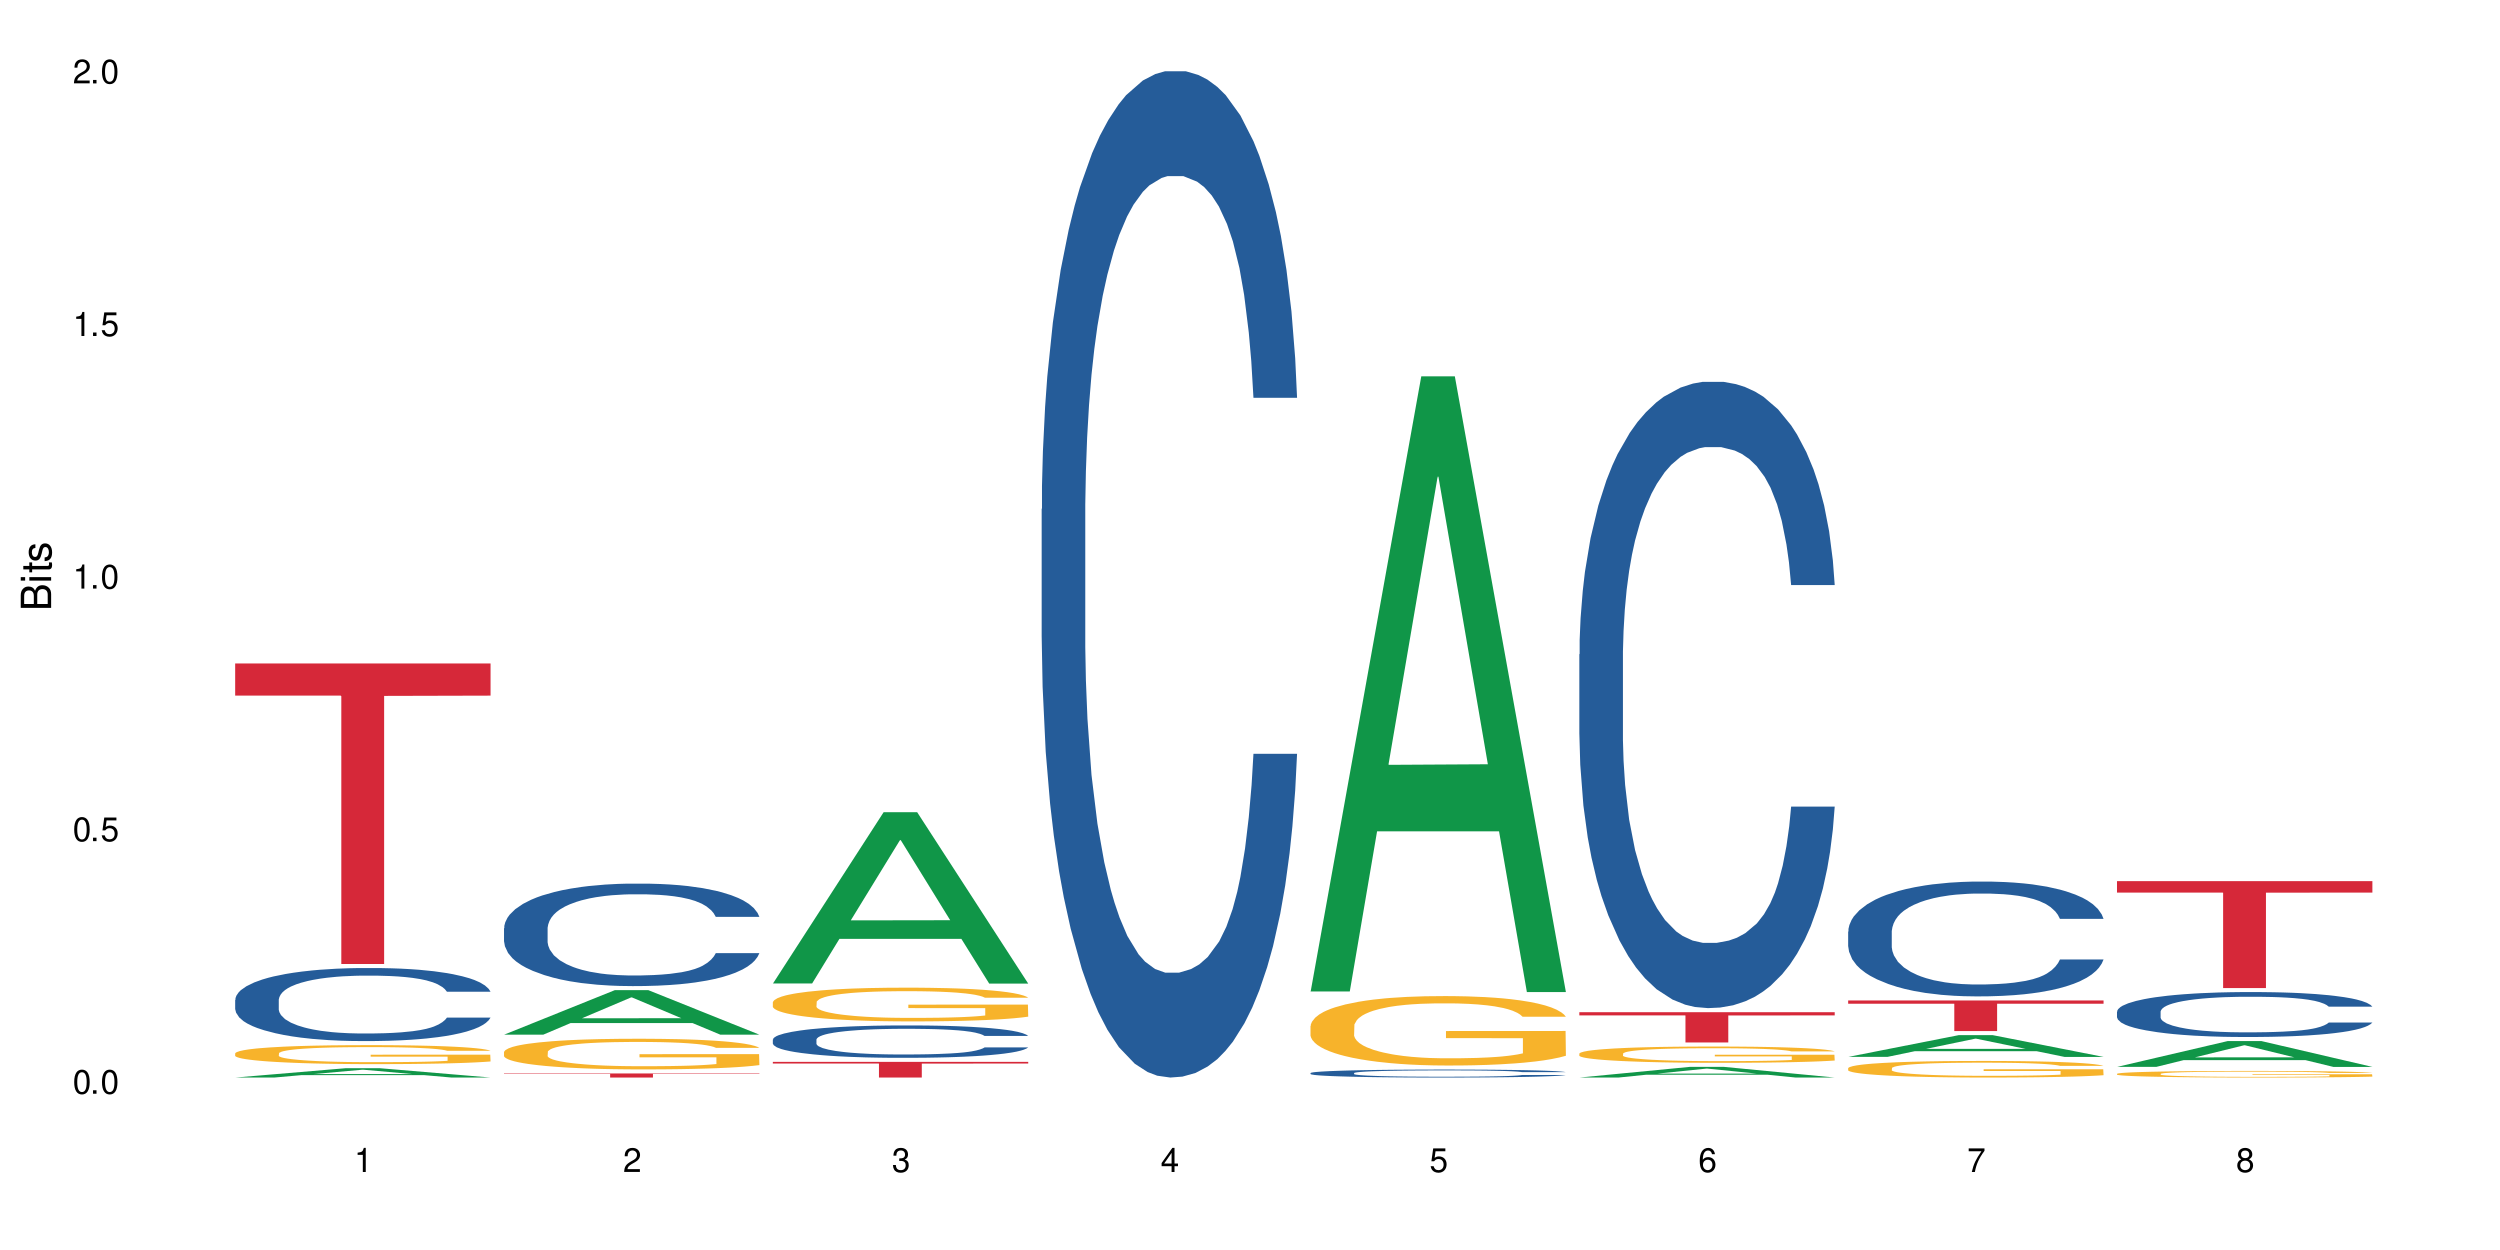 <?xml version="1.0" encoding="UTF-8"?>
<svg xmlns="http://www.w3.org/2000/svg" xmlns:xlink="http://www.w3.org/1999/xlink" width="720" height="360" viewBox="0 0 720 360">
<defs>
<g>
<g id="glyph-0-0">
</g>
<g id="glyph-0-1">
<path d="M 2.641 -6.938 C 2 -6.938 1.422 -6.656 1.078 -6.172 C 0.641 -5.562 0.406 -4.641 0.406 -3.359 C 0.406 -1.016 1.188 0.219 2.641 0.219 C 4.078 0.219 4.859 -1.016 4.859 -3.297 C 4.859 -4.641 4.656 -5.547 4.203 -6.172 C 3.844 -6.656 3.281 -6.938 2.641 -6.938 Z M 2.641 -6.188 C 3.547 -6.188 4 -5.25 4 -3.375 C 4 -1.406 3.562 -0.484 2.625 -0.484 C 1.734 -0.484 1.281 -1.438 1.281 -3.344 C 1.281 -5.25 1.734 -6.188 2.641 -6.188 Z M 2.641 -6.188 "/>
</g>
<g id="glyph-0-2">
<path d="M 1.828 -1 L 0.828 -1 L 0.828 0 L 1.828 0 Z M 1.828 -1 "/>
</g>
<g id="glyph-0-3">
<path d="M 4.562 -6.797 L 1.062 -6.797 L 0.547 -3.094 L 1.328 -3.094 C 1.719 -3.562 2.047 -3.734 2.578 -3.734 C 3.484 -3.734 4.062 -3.109 4.062 -2.094 C 4.062 -1.125 3.484 -0.531 2.578 -0.531 C 1.828 -0.531 1.375 -0.906 1.188 -1.672 L 0.328 -1.672 C 0.453 -1.109 0.547 -0.844 0.75 -0.594 C 1.125 -0.078 1.828 0.219 2.594 0.219 C 3.969 0.219 4.922 -0.781 4.922 -2.219 C 4.922 -3.562 4.031 -4.484 2.719 -4.484 C 2.25 -4.484 1.859 -4.359 1.469 -4.062 L 1.734 -5.969 L 4.562 -5.969 Z M 4.562 -6.797 "/>
</g>
<g id="glyph-0-4">
<path d="M 2.484 -4.938 L 2.484 0 L 3.328 0 L 3.328 -6.938 L 2.766 -6.938 C 2.469 -5.875 2.281 -5.734 0.984 -5.562 L 0.984 -4.938 Z M 2.484 -4.938 "/>
</g>
<g id="glyph-0-5">
<path d="M 4.859 -0.828 L 1.281 -0.828 C 1.359 -1.406 1.672 -1.781 2.5 -2.281 L 3.469 -2.828 C 4.406 -3.344 4.906 -4.062 4.906 -4.906 C 4.906 -5.484 4.672 -6.031 4.266 -6.406 C 3.859 -6.766 3.375 -6.938 2.719 -6.938 C 1.859 -6.938 1.219 -6.625 0.844 -6.031 C 0.609 -5.672 0.5 -5.234 0.484 -4.531 L 1.328 -4.531 C 1.359 -5.016 1.406 -5.281 1.531 -5.516 C 1.75 -5.938 2.188 -6.203 2.703 -6.203 C 3.469 -6.203 4.031 -5.641 4.031 -4.891 C 4.031 -4.344 3.719 -3.859 3.125 -3.516 L 2.234 -3 C 0.812 -2.172 0.406 -1.531 0.328 -0.016 L 4.859 -0.016 Z M 4.859 -0.828 "/>
</g>
<g id="glyph-0-6">
<path d="M 2.125 -3.188 L 2.578 -3.188 C 3.5 -3.188 3.984 -2.766 3.984 -1.922 C 3.984 -1.062 3.469 -0.531 2.594 -0.531 C 1.656 -0.531 1.203 -1 1.156 -2.016 L 0.312 -2.016 C 0.344 -1.453 0.438 -1.094 0.609 -0.781 C 0.953 -0.109 1.625 0.219 2.547 0.219 C 3.953 0.219 4.859 -0.625 4.859 -1.938 C 4.859 -2.828 4.516 -3.297 3.703 -3.594 C 4.344 -3.844 4.656 -4.328 4.656 -5.031 C 4.656 -6.219 3.875 -6.938 2.578 -6.938 C 1.203 -6.938 0.484 -6.172 0.453 -4.703 L 1.297 -4.703 C 1.312 -5.125 1.344 -5.359 1.453 -5.578 C 1.641 -5.969 2.062 -6.203 2.594 -6.203 C 3.344 -6.203 3.797 -5.75 3.797 -5 C 3.797 -4.516 3.609 -4.219 3.25 -4.047 C 3.016 -3.953 2.703 -3.922 2.125 -3.906 Z M 2.125 -3.188 "/>
</g>
<g id="glyph-0-7">
<path d="M 3.141 -1.672 L 3.141 0 L 3.984 0 L 3.984 -1.672 L 4.984 -1.672 L 4.984 -2.438 L 3.984 -2.438 L 3.984 -6.938 L 3.359 -6.938 L 0.266 -2.578 L 0.266 -1.672 Z M 3.141 -2.438 L 1 -2.438 L 3.141 -5.5 Z M 3.141 -2.438 "/>
</g>
<g id="glyph-0-8">
<path d="M 4.781 -5.125 C 4.609 -6.266 3.891 -6.938 2.844 -6.938 C 2.094 -6.938 1.422 -6.578 1.031 -5.953 C 0.594 -5.266 0.406 -4.422 0.406 -3.172 C 0.406 -2 0.578 -1.25 0.984 -0.641 C 1.359 -0.078 1.953 0.219 2.703 0.219 C 3.984 0.219 4.922 -0.75 4.922 -2.094 C 4.922 -3.375 4.062 -4.281 2.844 -4.281 C 2.172 -4.281 1.641 -4.031 1.281 -3.516 C 1.281 -5.234 1.828 -6.188 2.797 -6.188 C 3.391 -6.188 3.797 -5.797 3.938 -5.125 Z M 2.734 -3.531 C 3.547 -3.531 4.062 -2.953 4.062 -2.031 C 4.062 -1.156 3.484 -0.531 2.703 -0.531 C 1.922 -0.531 1.328 -1.188 1.328 -2.078 C 1.328 -2.938 1.906 -3.531 2.734 -3.531 Z M 2.734 -3.531 "/>
</g>
<g id="glyph-0-9">
<path d="M 4.984 -6.797 L 0.438 -6.797 L 0.438 -5.969 L 4.109 -5.969 C 2.5 -3.656 1.828 -2.234 1.328 0 L 2.219 0 C 2.594 -2.172 3.453 -4.047 4.984 -6.094 Z M 4.984 -6.797 "/>
</g>
<g id="glyph-0-10">
<path d="M 3.75 -3.656 C 4.469 -4.094 4.688 -4.438 4.688 -5.078 C 4.688 -6.172 3.844 -6.938 2.641 -6.938 C 1.438 -6.938 0.594 -6.172 0.594 -5.094 C 0.594 -4.438 0.812 -4.094 1.516 -3.656 C 0.734 -3.266 0.359 -2.703 0.359 -1.922 C 0.359 -0.656 1.281 0.219 2.641 0.219 C 3.984 0.219 4.922 -0.656 4.922 -1.922 C 4.922 -2.703 4.531 -3.266 3.75 -3.656 Z M 2.641 -6.188 C 3.359 -6.188 3.812 -5.75 3.812 -5.062 C 3.812 -4.406 3.344 -3.984 2.641 -3.984 C 1.922 -3.984 1.453 -4.406 1.453 -5.078 C 1.453 -5.75 1.922 -6.188 2.641 -6.188 Z M 2.641 -3.266 C 3.484 -3.266 4.062 -2.719 4.062 -1.906 C 4.062 -1.078 3.484 -0.531 2.625 -0.531 C 1.797 -0.531 1.219 -1.094 1.219 -1.906 C 1.219 -2.719 1.781 -3.266 2.641 -3.266 Z M 2.641 -3.266 "/>
</g>
<g id="glyph-1-0">
</g>
<g id="glyph-1-1">
<path d="M 0 -0.953 L 0 -4.891 C 0 -5.719 -0.234 -6.344 -0.734 -6.797 C -1.188 -7.234 -1.812 -7.469 -2.5 -7.469 C -3.547 -7.469 -4.188 -7 -4.625 -5.875 C -4.984 -6.688 -5.625 -7.094 -6.531 -7.094 C -7.172 -7.094 -7.734 -6.859 -8.141 -6.391 C -8.562 -5.922 -8.75 -5.344 -8.75 -4.5 L -8.75 -0.953 Z M -4.984 -2.062 L -7.766 -2.062 L -7.766 -4.219 C -7.766 -4.844 -7.688 -5.203 -7.453 -5.5 C -7.219 -5.812 -6.859 -5.969 -6.375 -5.969 C -5.891 -5.969 -5.531 -5.812 -5.297 -5.5 C -5.062 -5.203 -4.984 -4.844 -4.984 -4.219 Z M -0.984 -2.062 L -4 -2.062 L -4 -4.781 C -4 -5.766 -3.438 -6.359 -2.484 -6.359 C -1.547 -6.359 -0.984 -5.766 -0.984 -4.781 Z M -0.984 -2.062 "/>
</g>
<g id="glyph-1-2">
<path d="M -6.281 -1.797 L -6.281 -0.797 L 0 -0.797 L 0 -1.797 Z M -8.75 -1.797 L -8.75 -0.797 L -7.484 -0.797 L -7.484 -1.797 Z M -8.75 -1.797 "/>
</g>
<g id="glyph-1-3">
<path d="M -6.281 -3.047 L -6.281 -2.016 L -8.016 -2.016 L -8.016 -1.016 L -6.281 -1.016 L -6.281 -0.172 L -5.469 -0.172 L -5.469 -1.016 L -0.719 -1.016 C -0.078 -1.016 0.281 -1.453 0.281 -2.234 C 0.281 -2.5 0.25 -2.719 0.188 -3.047 L -0.641 -3.047 C -0.609 -2.906 -0.594 -2.766 -0.594 -2.562 C -0.594 -2.141 -0.719 -2.016 -1.156 -2.016 L -5.469 -2.016 L -5.469 -3.047 Z M -6.281 -3.047 "/>
</g>
<g id="glyph-1-4">
<path d="M -4.531 -5.25 C -5.766 -5.25 -6.469 -4.422 -6.469 -2.969 C -6.469 -1.516 -5.719 -0.562 -4.547 -0.562 C -3.562 -0.562 -3.094 -1.062 -2.734 -2.562 L -2.516 -3.484 C -2.344 -4.188 -2.094 -4.469 -1.641 -4.469 C -1.047 -4.469 -0.641 -3.875 -0.641 -3 C -0.641 -2.453 -0.797 -2 -1.062 -1.75 C -1.25 -1.594 -1.422 -1.531 -1.875 -1.469 L -1.875 -0.406 C -0.422 -0.453 0.281 -1.266 0.281 -2.922 C 0.281 -4.5 -0.5 -5.516 -1.719 -5.516 C -2.656 -5.516 -3.172 -4.984 -3.469 -3.734 L -3.703 -2.766 C -3.891 -1.953 -4.156 -1.609 -4.594 -1.609 C -5.188 -1.609 -5.547 -2.125 -5.547 -2.938 C -5.547 -3.75 -5.203 -4.172 -4.531 -4.203 Z M -4.531 -5.25 "/>
</g>
</g>
</defs>
<rect x="-72" y="-36" width="864" height="432" fill="rgb(100%, 100%, 100%)" fill-opacity="1"/>
<path fill-rule="nonzero" fill="rgb(6.275%, 58.824%, 28.235%)" fill-opacity="1" d="M 67.73 310.328 L 67.809 310.328 L 99.637 307.637 L 109.301 307.637 L 141.281 310.332 L 130.047 310.332 L 122.031 309.629 L 86.906 309.629 L 79.047 310.328 L 67.73 310.328 L 90.285 309.336 L 118.809 309.336 L 104.586 308.074 L 104.43 308.074 L 104.27 308.082 L 90.207 309.336 L 90.285 309.336 Z M 67.73 310.328 "/>
<path fill-rule="nonzero" fill="rgb(14.51%, 36.078%, 60%)" fill-opacity="1" d="M 67.73 287.949 L 67.82 287.93 L 67.82 287.469 L 68.09 286.738 L 68.719 285.816 L 69.344 285.18 L 70.961 284.047 L 73.203 282.949 L 75.535 282.105 L 77.238 281.605 L 78.766 281.219 L 82.262 280.508 L 84.504 280.145 L 86.926 279.816 L 89.887 279.488 L 92.039 279.297 L 96.883 278.988 L 100.469 278.855 L 103.25 278.797 L 109.262 278.797 L 112.848 278.875 L 115.449 278.969 L 118.32 279.125 L 120.742 279.297 L 124.957 279.719 L 128.727 280.258 L 130.43 280.566 L 133.121 281.164 L 135.184 281.738 L 136.617 282.238 L 138.234 282.949 L 139.668 283.816 L 140.746 284.797 L 141.281 285.625 L 128.727 285.625 L 128.098 284.855 L 127.379 284.258 L 126.035 283.469 L 124.688 282.914 L 122.805 282.355 L 121.102 281.988 L 118.77 281.625 L 116.707 281.395 L 114.555 281.219 L 112.488 281.105 L 108.543 280.988 L 103.969 280.988 L 102.266 281.027 L 98.766 281.18 L 96.883 281.316 L 94.191 281.586 L 92.309 281.836 L 90.066 282.219 L 88.539 282.547 L 86.656 283.047 L 85.312 283.488 L 83.785 284.125 L 82.891 284.605 L 82.082 285.145 L 81.363 285.777 L 80.828 286.449 L 80.469 287.16 L 80.289 287.855 L 80.289 290.836 L 80.469 291.527 L 80.918 292.336 L 82.082 293.508 L 83.785 294.527 L 85.762 295.336 L 87.645 295.91 L 88.719 296.18 L 90.156 296.488 L 92.398 296.875 L 95.629 297.258 L 97.512 297.41 L 100.383 297.566 L 103.34 297.641 L 107.289 297.641 L 110.785 297.566 L 113.117 297.469 L 115.539 297.316 L 118.859 296.988 L 120.922 296.68 L 122.715 296.316 L 124.062 295.949 L 124.957 295.645 L 126.305 295.047 L 127.379 294.395 L 128.188 293.719 L 128.727 293.066 L 141.281 293.066 L 140.746 293.836 L 139.938 294.586 L 139.129 295.145 L 137.875 295.816 L 136.441 296.41 L 134.375 297.086 L 132.672 297.527 L 130.43 298.008 L 128.367 298.375 L 126.125 298.699 L 122.805 299.086 L 120.652 299.277 L 118.32 299.449 L 115.539 299.605 L 112.043 299.738 L 108.273 299.816 L 104.777 299.836 L 101.008 299.797 L 98.227 299.719 L 94.551 299.547 L 89.977 299.199 L 86.656 298.836 L 84.055 298.469 L 81.812 298.086 L 79.301 297.566 L 76.074 296.719 L 74.098 296.066 L 72.754 295.527 L 71.23 294.777 L 70.152 294.105 L 68.898 293.027 L 68 291.66 L 67.73 290.605 Z M 67.73 287.949 "/>
<path fill-rule="nonzero" fill="rgb(96.863%, 70.196%, 16.863%)" fill-opacity="1" d="M 67.73 303.344 L 67.82 303.336 L 67.82 303.238 L 68.18 303.012 L 69.078 302.703 L 70.242 302.449 L 71.5 302.25 L 72.305 302.145 L 73.652 301.992 L 74.816 301.883 L 77.777 301.66 L 81.543 301.449 L 83.609 301.359 L 85.941 301.273 L 89.258 301.18 L 90.785 301.145 L 95.449 301.062 L 100.738 301.016 L 106.57 301 L 109.262 301.004 L 112.938 301.023 L 117.961 301.078 L 120.832 301.129 L 123.074 301.18 L 125.406 301.242 L 128.277 301.344 L 130.969 301.465 L 133.121 301.582 L 135.273 301.734 L 137.066 301.895 L 138.594 302.066 L 139.938 302.277 L 140.746 302.453 L 141.281 302.629 L 128.816 302.629 L 128.098 302.453 L 127.289 302.316 L 125.945 302.152 L 124.598 302.035 L 123.254 301.938 L 120.742 301.809 L 118.59 301.727 L 115.898 301.66 L 113.297 301.613 L 110.336 301.582 L 108.543 301.574 L 103.789 301.574 L 99.484 301.609 L 96.973 301.648 L 95.18 301.688 L 92.668 301.762 L 91.141 301.824 L 90.246 301.863 L 87.555 302.02 L 85.762 302.156 L 84.773 302.254 L 83.52 302.402 L 82.621 302.539 L 81.633 302.738 L 81.098 302.887 L 80.379 303.227 L 80.289 304.129 L 80.559 304.316 L 81.098 304.523 L 81.812 304.703 L 82.891 304.891 L 83.965 305.035 L 85.852 305.23 L 87.465 305.363 L 88.719 305.445 L 91.141 305.582 L 92.129 305.625 L 94.461 305.715 L 96.883 305.785 L 99.844 305.848 L 102.086 305.875 L 105.672 305.902 L 110.246 305.902 L 115.629 305.871 L 119.039 305.832 L 121.371 305.793 L 122.895 305.758 L 124.777 305.703 L 126.125 305.652 L 127.379 305.598 L 128.906 305.512 L 128.906 304.316 L 106.75 304.312 L 106.75 303.754 L 141.195 303.746 L 141.281 305.703 L 139.398 305.836 L 137.066 305.965 L 134.824 306.066 L 132.492 306.152 L 129.176 306.246 L 126.484 306.305 L 122.355 306.375 L 118.59 306.422 L 114.645 306.453 L 111.145 306.465 L 107.02 306.473 L 103.34 306.461 L 99.395 306.43 L 96.254 306.391 L 93.383 306.34 L 90.516 306.277 L 86.926 306.172 L 84.594 306.086 L 82.172 305.98 L 79.75 305.855 L 77.598 305.723 L 76.164 305.617 L 74.727 305.496 L 73.203 305.348 L 71.766 305.176 L 70.691 305.023 L 69.703 304.848 L 68.988 304.684 L 68.27 304.457 L 67.91 304.277 L 67.73 304.121 Z M 67.73 303.344 "/>
<path fill-rule="nonzero" fill="rgb(83.922%, 15.686%, 22.353%)" fill-opacity="1" d="M 67.73 191.074 L 141.281 191.074 L 141.281 200.34 L 110.629 200.422 L 110.629 277.633 L 98.297 277.633 L 98.297 200.504 L 98.117 200.34 L 67.73 200.34 Z M 67.73 191.074 "/>
<path fill-rule="nonzero" fill="rgb(6.275%, 58.824%, 28.235%)" fill-opacity="1" d="M 145.156 297.98 L 145.234 297.969 L 177.059 285.164 L 186.723 285.164 L 218.707 297.992 L 207.469 297.992 L 199.453 294.645 L 164.328 294.645 L 156.469 297.98 L 145.156 297.98 L 167.707 293.258 L 196.23 293.246 L 182.008 287.258 L 181.852 287.246 L 181.695 287.285 L 167.629 293.246 L 167.707 293.258 Z M 145.156 297.98 "/>
<path fill-rule="nonzero" fill="rgb(14.51%, 36.078%, 60%)" fill-opacity="1" d="M 145.156 267.328 L 145.242 267.301 L 145.242 266.656 L 145.512 265.629 L 146.141 264.336 L 146.77 263.445 L 148.383 261.852 L 150.625 260.316 L 152.957 259.129 L 154.664 258.426 L 156.188 257.887 L 159.684 256.891 L 161.93 256.375 L 164.352 255.918 L 167.309 255.461 L 169.461 255.191 L 174.305 254.758 L 177.895 254.57 L 180.676 254.488 L 186.684 254.488 L 190.273 254.598 L 192.875 254.73 L 195.742 254.945 L 198.164 255.191 L 202.383 255.785 L 206.148 256.539 L 207.852 256.969 L 210.543 257.805 L 212.605 258.617 L 214.043 259.316 L 215.656 260.316 L 217.094 261.527 L 218.168 262.906 L 218.707 264.066 L 206.148 264.066 L 205.52 262.984 L 204.805 262.148 L 203.457 261.043 L 202.113 260.262 L 200.23 259.48 L 198.523 258.965 L 196.191 258.453 L 194.129 258.129 L 191.977 257.887 L 189.914 257.727 L 185.969 257.562 L 181.391 257.562 L 179.688 257.617 L 176.191 257.832 L 174.305 258.023 L 171.613 258.398 L 169.73 258.75 L 167.488 259.289 L 165.965 259.75 L 164.082 260.449 L 162.734 261.07 L 161.211 261.961 L 160.312 262.637 L 159.508 263.391 L 158.789 264.281 L 158.25 265.227 L 157.891 266.223 L 157.711 267.195 L 157.711 271.375 L 157.891 272.348 L 158.34 273.48 L 159.508 275.125 L 161.211 276.555 L 163.184 277.688 L 165.066 278.496 L 166.145 278.875 L 167.578 279.305 L 169.82 279.844 L 173.051 280.383 L 174.934 280.602 L 177.805 280.816 L 180.766 280.926 L 184.711 280.926 L 188.211 280.816 L 190.543 280.68 L 192.965 280.465 L 196.281 280.008 L 198.344 279.574 L 200.141 279.062 L 201.484 278.551 L 202.383 278.117 L 203.727 277.281 L 204.805 276.367 L 205.609 275.422 L 206.148 274.504 L 218.707 274.504 L 218.168 275.582 L 217.359 276.637 L 216.555 277.418 L 215.297 278.363 L 213.863 279.199 L 211.801 280.141 L 210.094 280.762 L 207.852 281.438 L 205.789 281.949 L 203.547 282.406 L 200.23 282.945 L 198.074 283.219 L 195.742 283.461 L 192.965 283.676 L 189.465 283.863 L 185.699 283.973 L 182.199 284 L 178.434 283.945 L 175.652 283.836 L 171.973 283.594 L 167.398 283.109 L 164.082 282.598 L 161.48 282.086 L 159.238 281.543 L 156.727 280.816 L 153.496 279.629 L 151.523 278.711 L 150.176 277.957 L 148.652 276.906 L 147.574 275.961 L 146.32 274.449 L 145.422 272.535 L 145.156 271.051 Z M 145.156 267.328 "/>
<path fill-rule="nonzero" fill="rgb(96.863%, 70.196%, 16.863%)" fill-opacity="1" d="M 145.156 302.941 L 145.242 302.934 L 145.242 302.773 L 145.602 302.41 L 146.5 301.91 L 147.664 301.496 L 148.922 301.176 L 149.73 301.004 L 151.074 300.762 L 152.242 300.586 L 155.199 300.223 L 158.969 299.883 L 161.031 299.738 L 163.363 299.602 L 166.684 299.449 L 168.207 299.391 L 172.871 299.262 L 178.164 299.184 L 183.992 299.156 L 186.684 299.168 L 190.363 299.199 L 195.387 299.285 L 198.254 299.367 L 200.496 299.449 L 202.828 299.555 L 205.699 299.715 L 208.391 299.906 L 210.543 300.102 L 212.695 300.344 L 214.492 300.602 L 216.016 300.883 L 217.359 301.223 L 218.168 301.504 L 218.707 301.789 L 206.238 301.789 L 205.52 301.504 L 204.715 301.289 L 203.367 301.02 L 202.023 300.828 L 200.676 300.676 L 198.164 300.465 L 196.012 300.336 L 193.32 300.223 L 190.723 300.148 L 187.762 300.102 L 185.969 300.086 L 181.211 300.086 L 176.906 300.141 L 174.395 300.207 L 172.602 300.27 L 170.09 300.391 L 168.566 300.488 L 167.668 300.555 L 164.977 300.805 L 163.184 301.031 L 162.195 301.184 L 160.941 301.426 L 160.043 301.641 L 159.059 301.965 L 158.52 302.207 L 157.801 302.754 L 157.711 304.207 L 157.98 304.516 L 158.52 304.844 L 159.238 305.137 L 160.312 305.441 L 161.391 305.676 L 163.273 305.988 L 164.887 306.199 L 166.145 306.336 L 168.566 306.555 L 169.551 306.629 L 171.883 306.773 L 174.305 306.887 L 177.266 306.98 L 179.508 307.031 L 183.098 307.07 L 187.672 307.07 L 193.055 307.023 L 196.461 306.957 L 198.793 306.895 L 200.32 306.836 L 202.203 306.75 L 203.547 306.668 L 204.805 306.578 L 206.328 306.441 L 206.328 304.516 L 184.172 304.504 L 184.172 303.602 L 218.617 303.594 L 218.707 306.75 L 216.824 306.965 L 214.492 307.176 L 212.25 307.336 L 209.918 307.473 L 206.598 307.629 L 203.906 307.723 L 199.781 307.836 L 196.012 307.91 L 192.066 307.957 L 188.566 307.98 L 184.441 307.992 L 180.766 307.973 L 176.816 307.926 L 173.68 307.863 L 170.809 307.781 L 167.938 307.676 L 164.352 307.508 L 162.016 307.371 L 159.594 307.199 L 157.172 307 L 155.02 306.781 L 153.586 306.609 L 152.152 306.418 L 150.625 306.176 L 149.191 305.902 L 148.113 305.652 L 147.129 305.367 L 146.41 305.102 L 145.691 304.738 L 145.332 304.449 L 145.156 304.199 Z M 145.156 302.941 "/>
<path fill-rule="nonzero" fill="rgb(83.922%, 15.686%, 22.353%)" fill-opacity="1" d="M 145.156 309.156 L 218.707 309.156 L 218.707 309.281 L 188.051 309.281 L 188.051 310.332 L 175.719 310.332 L 175.719 309.281 L 145.156 309.281 Z M 145.156 309.156 "/>
<path fill-rule="nonzero" fill="rgb(6.275%, 58.824%, 28.235%)" fill-opacity="1" d="M 222.578 283.234 L 222.656 283.191 L 254.48 233.922 L 264.148 233.922 L 296.129 283.281 L 284.895 283.281 L 276.879 270.398 L 241.75 270.398 L 233.895 283.234 L 222.578 283.234 L 245.129 265.066 L 273.656 265.02 L 259.434 241.984 L 259.273 241.941 L 259.117 242.078 L 245.051 265.02 L 245.129 265.066 Z M 222.578 283.234 "/>
<path fill-rule="nonzero" fill="rgb(14.51%, 36.078%, 60%)" fill-opacity="1" d="M 222.578 299.387 L 222.668 299.379 L 222.668 299.176 L 222.938 298.852 L 223.562 298.441 L 224.191 298.16 L 225.809 297.656 L 228.051 297.172 L 230.383 296.797 L 232.086 296.574 L 233.609 296.402 L 237.109 296.086 L 239.352 295.926 L 241.773 295.781 L 244.734 295.637 L 246.887 295.551 L 251.73 295.414 L 255.316 295.355 L 258.098 295.328 L 264.109 295.328 L 267.695 295.363 L 270.297 295.406 L 273.168 295.473 L 275.59 295.551 L 279.805 295.738 L 283.57 295.977 L 285.277 296.113 L 287.969 296.379 L 290.031 296.633 L 291.465 296.855 L 293.082 297.172 L 294.516 297.555 L 295.59 297.988 L 296.129 298.355 L 283.57 298.355 L 282.945 298.016 L 282.227 297.75 L 280.883 297.402 L 279.535 297.152 L 277.652 296.906 L 275.949 296.742 L 273.617 296.582 L 271.551 296.48 L 269.398 296.402 L 267.336 296.352 L 263.391 296.301 L 258.816 296.301 L 257.109 296.316 L 253.613 296.387 L 251.73 296.445 L 249.039 296.566 L 247.156 296.676 L 244.914 296.848 L 243.387 296.992 L 241.504 297.215 L 240.16 297.41 L 238.633 297.691 L 237.738 297.902 L 236.93 298.145 L 236.211 298.426 L 235.672 298.723 L 235.316 299.039 L 235.137 299.344 L 235.137 300.668 L 235.316 300.973 L 235.762 301.332 L 236.93 301.852 L 238.633 302.305 L 240.605 302.664 L 242.492 302.918 L 243.566 303.039 L 245.004 303.176 L 247.246 303.344 L 250.473 303.516 L 252.355 303.582 L 255.227 303.652 L 258.188 303.688 L 262.133 303.688 L 265.633 303.652 L 267.965 303.609 L 270.387 303.539 L 273.707 303.395 L 275.77 303.258 L 277.562 303.098 L 278.906 302.934 L 279.805 302.801 L 281.148 302.535 L 282.227 302.246 L 283.035 301.945 L 283.57 301.656 L 296.129 301.656 L 295.59 301.996 L 294.785 302.328 L 293.977 302.578 L 292.723 302.875 L 291.285 303.141 L 289.223 303.438 L 287.52 303.633 L 285.277 303.848 L 283.215 304.012 L 280.973 304.156 L 277.652 304.324 L 275.5 304.41 L 273.168 304.488 L 270.387 304.555 L 266.887 304.617 L 263.121 304.648 L 259.621 304.656 L 255.855 304.641 L 253.074 304.605 L 249.398 304.531 L 244.824 304.375 L 241.504 304.215 L 238.902 304.051 L 236.66 303.883 L 234.148 303.652 L 230.918 303.277 L 228.945 302.988 L 227.602 302.746 L 226.074 302.414 L 225 302.117 L 223.742 301.641 L 222.848 301.035 L 222.578 300.566 Z M 222.578 299.387 "/>
<path fill-rule="nonzero" fill="rgb(96.863%, 70.196%, 16.863%)" fill-opacity="1" d="M 222.578 288.609 L 222.668 288.602 L 222.668 288.422 L 223.027 288.023 L 223.922 287.473 L 225.09 287.02 L 226.344 286.664 L 227.152 286.48 L 228.496 286.211 L 229.664 286.016 L 232.625 285.617 L 236.391 285.246 L 238.453 285.086 L 240.785 284.934 L 244.105 284.766 L 245.629 284.703 L 250.293 284.562 L 255.586 284.473 L 261.418 284.445 L 264.109 284.453 L 267.785 284.492 L 272.809 284.59 L 275.68 284.676 L 277.922 284.766 L 280.254 284.883 L 283.125 285.059 L 285.816 285.273 L 287.969 285.484 L 290.121 285.75 L 291.914 286.035 L 293.438 286.344 L 294.785 286.719 L 295.59 287.027 L 296.129 287.34 L 283.66 287.34 L 282.945 287.027 L 282.137 286.789 L 280.793 286.496 L 279.445 286.285 L 278.102 286.113 L 275.59 285.883 L 273.438 285.742 L 270.746 285.617 L 268.145 285.539 L 265.184 285.484 L 263.391 285.469 L 258.637 285.469 L 254.332 285.527 L 251.82 285.602 L 250.023 285.672 L 247.512 285.805 L 245.988 285.91 L 245.094 285.98 L 242.402 286.258 L 240.605 286.504 L 239.621 286.676 L 238.363 286.941 L 237.469 287.18 L 236.48 287.535 L 235.941 287.801 L 235.227 288.406 L 235.137 290.004 L 235.406 290.34 L 235.941 290.703 L 236.66 291.023 L 237.738 291.359 L 238.812 291.617 L 240.695 291.965 L 242.312 292.195 L 243.566 292.344 L 245.988 292.586 L 246.977 292.664 L 249.309 292.824 L 251.73 292.949 L 254.691 293.055 L 256.934 293.109 L 260.52 293.152 L 265.094 293.152 L 270.477 293.098 L 273.887 293.027 L 276.219 292.957 L 277.742 292.895 L 279.625 292.797 L 280.973 292.711 L 282.227 292.613 L 283.75 292.461 L 283.75 290.34 L 261.598 290.332 L 261.598 289.336 L 296.039 289.328 L 296.129 292.797 L 294.246 293.039 L 291.914 293.27 L 289.672 293.445 L 287.34 293.598 L 284.02 293.766 L 281.328 293.871 L 277.203 293.996 L 273.438 294.074 L 269.488 294.129 L 265.992 294.156 L 261.867 294.164 L 258.188 294.148 L 254.242 294.094 L 251.102 294.023 L 248.23 293.934 L 245.359 293.82 L 241.773 293.633 L 239.441 293.48 L 237.02 293.293 L 234.598 293.074 L 232.445 292.832 L 231.008 292.648 L 229.574 292.434 L 228.051 292.168 L 226.613 291.867 L 225.539 291.59 L 224.551 291.281 L 223.832 290.988 L 223.117 290.586 L 222.758 290.27 L 222.578 289.992 Z M 222.578 288.609 "/>
<path fill-rule="nonzero" fill="rgb(83.922%, 15.686%, 22.353%)" fill-opacity="1" d="M 222.578 305.82 L 296.129 305.82 L 296.129 306.305 L 265.477 306.309 L 265.477 310.332 L 253.141 310.332 L 253.141 306.312 L 252.965 306.305 L 222.578 306.305 Z M 222.578 305.82 "/>
<path fill-rule="nonzero" fill="rgb(14.51%, 36.078%, 60%)" fill-opacity="1" d="M 300 146.621 L 300.09 146.355 L 300.09 140 L 300.359 129.934 L 300.988 117.215 L 301.617 108.477 L 303.23 92.844 L 305.473 77.746 L 307.805 66.09 L 309.508 59.203 L 311.035 53.902 L 314.531 44.102 L 316.773 39.07 L 319.195 34.566 L 322.156 30.062 L 324.309 27.414 L 329.152 23.176 L 332.742 21.32 L 335.52 20.527 L 341.531 20.527 L 345.117 21.586 L 347.719 22.91 L 350.59 25.031 L 353.012 27.414 L 357.227 33.242 L 360.996 40.66 L 362.699 44.898 L 365.391 53.109 L 367.453 61.055 L 368.891 67.945 L 370.504 77.746 L 371.938 89.668 L 373.016 103.176 L 373.555 114.566 L 360.996 114.566 L 360.367 103.973 L 359.648 95.758 L 358.305 84.898 L 356.961 77.215 L 355.074 69.535 L 353.371 64.5 L 351.039 59.469 L 348.977 56.289 L 346.824 53.902 L 344.762 52.316 L 340.812 50.727 L 336.238 50.727 L 334.535 51.254 L 331.035 53.375 L 329.152 55.23 L 326.461 58.938 L 324.578 62.383 L 322.336 67.68 L 320.812 72.184 L 318.926 79.07 L 317.582 85.164 L 316.059 93.906 L 315.16 100.527 L 314.352 107.945 L 313.637 116.688 L 313.098 125.957 L 312.738 135.762 L 312.559 145.297 L 312.559 186.355 L 312.738 195.895 L 313.188 207.02 L 314.352 223.18 L 316.059 237.219 L 318.031 248.344 L 319.914 256.293 L 320.992 260 L 322.426 264.238 L 324.668 269.535 L 327.898 274.836 L 329.781 276.953 L 332.652 279.074 L 335.609 280.133 L 339.559 280.133 L 343.055 279.074 L 345.387 277.75 L 347.809 275.629 L 351.129 271.125 L 353.191 266.887 L 354.984 261.855 L 356.332 256.82 L 357.227 252.582 L 358.574 244.371 L 359.648 235.363 L 360.457 226.094 L 360.996 217.086 L 373.555 217.086 L 373.016 227.684 L 372.207 238.012 L 371.402 245.695 L 370.145 254.969 L 368.711 263.18 L 366.645 272.449 L 364.941 278.543 L 362.699 285.168 L 360.637 290.199 L 358.395 294.703 L 355.074 300 L 352.922 302.648 L 350.59 305.035 L 347.809 307.152 L 344.312 309.008 L 340.543 310.066 L 337.047 310.332 L 333.277 309.801 L 330.5 308.742 L 326.82 306.359 L 322.246 301.59 L 318.926 296.559 L 316.324 291.523 L 314.082 286.227 L 311.57 279.074 L 308.344 267.418 L 306.371 258.41 L 305.023 250.992 L 303.5 240.664 L 302.422 231.391 L 301.168 216.555 L 300.27 197.746 L 300 183.18 Z M 300 146.621 "/>
<path fill-rule="nonzero" fill="rgb(6.275%, 58.824%, 28.235%)" fill-opacity="1" d="M 377.426 285.539 L 377.504 285.375 L 409.328 108.387 L 418.992 108.387 L 450.977 285.707 L 439.738 285.707 L 431.723 239.422 L 396.598 239.422 L 388.738 285.539 L 377.426 285.539 L 399.977 220.273 L 428.504 220.105 L 414.277 137.355 L 414.121 137.191 L 413.965 137.691 L 399.898 220.105 L 399.977 220.273 Z M 377.426 285.539 "/>
<path fill-rule="nonzero" fill="rgb(14.51%, 36.078%, 60%)" fill-opacity="1" d="M 377.426 309.035 L 377.516 309.035 L 377.516 308.984 L 377.781 308.902 L 378.41 308.801 L 379.039 308.734 L 380.652 308.609 L 382.895 308.488 L 385.227 308.398 L 386.934 308.344 L 388.457 308.301 L 391.957 308.223 L 394.199 308.184 L 396.621 308.148 L 399.578 308.113 L 401.734 308.09 L 406.574 308.059 L 410.164 308.043 L 412.945 308.035 L 418.953 308.035 L 422.543 308.047 L 425.145 308.055 L 428.016 308.07 L 430.438 308.09 L 434.652 308.137 L 438.418 308.195 L 440.125 308.23 L 442.812 308.293 L 444.879 308.359 L 446.312 308.414 L 447.926 308.488 L 449.363 308.586 L 450.438 308.691 L 450.977 308.781 L 438.418 308.781 L 437.789 308.699 L 437.074 308.633 L 435.727 308.547 L 434.383 308.484 L 432.5 308.426 L 430.793 308.387 L 428.461 308.344 L 426.398 308.32 L 424.246 308.301 L 422.184 308.289 L 418.238 308.277 L 413.664 308.277 L 411.957 308.281 L 408.461 308.297 L 406.574 308.312 L 403.887 308.34 L 402 308.367 L 399.758 308.41 L 398.234 308.445 L 396.352 308.5 L 395.004 308.547 L 393.48 308.617 L 392.582 308.672 L 391.777 308.73 L 391.059 308.797 L 390.52 308.871 L 390.16 308.949 L 389.98 309.023 L 389.98 309.352 L 390.16 309.426 L 390.609 309.516 L 391.777 309.641 L 393.48 309.754 L 395.453 309.84 L 397.336 309.906 L 398.414 309.934 L 399.848 309.969 L 402.09 310.008 L 405.32 310.051 L 407.203 310.066 L 410.074 310.086 L 413.035 310.094 L 416.98 310.094 L 420.48 310.086 L 422.812 310.074 L 425.234 310.059 L 428.551 310.023 L 430.613 309.988 L 432.41 309.949 L 433.754 309.91 L 434.652 309.875 L 435.996 309.809 L 437.074 309.738 L 437.879 309.664 L 438.418 309.594 L 450.977 309.594 L 450.438 309.676 L 449.633 309.758 L 448.824 309.82 L 447.566 309.895 L 446.133 309.957 L 444.07 310.031 L 442.367 310.082 L 440.125 310.133 L 438.059 310.172 L 435.816 310.207 L 432.5 310.25 L 430.348 310.273 L 428.016 310.289 L 425.234 310.309 L 421.734 310.32 L 417.969 310.332 L 414.469 310.332 L 410.703 310.328 L 407.922 310.32 L 404.242 310.301 L 399.668 310.262 L 396.352 310.223 L 393.75 310.184 L 391.508 310.141 L 388.996 310.086 L 385.766 309.992 L 383.793 309.922 L 382.449 309.863 L 380.922 309.781 L 379.848 309.707 L 378.59 309.59 L 377.695 309.441 L 377.426 309.324 Z M 377.426 309.035 "/>
<path fill-rule="nonzero" fill="rgb(96.863%, 70.196%, 16.863%)" fill-opacity="1" d="M 377.426 295.438 L 377.516 295.418 L 377.516 295.055 L 377.871 294.23 L 378.77 293.102 L 379.938 292.168 L 381.191 291.438 L 382 291.055 L 383.344 290.504 L 384.512 290.105 L 387.469 289.281 L 391.238 288.516 L 393.301 288.188 L 395.633 287.875 L 398.953 287.527 L 400.477 287.402 L 405.141 287.109 L 410.434 286.926 L 416.262 286.871 L 418.953 286.891 L 422.633 286.961 L 427.656 287.164 L 430.527 287.348 L 432.77 287.527 L 435.102 287.766 L 437.969 288.133 L 440.66 288.57 L 442.812 289.008 L 444.969 289.555 L 446.762 290.141 L 448.285 290.781 L 449.633 291.547 L 450.438 292.188 L 450.977 292.824 L 438.508 292.824 L 437.789 292.188 L 436.984 291.691 L 435.637 291.09 L 434.293 290.652 L 432.949 290.305 L 430.438 289.828 L 428.281 289.539 L 425.594 289.281 L 422.992 289.117 L 420.031 289.008 L 418.238 288.973 L 413.484 288.973 L 409.176 289.098 L 406.664 289.246 L 404.871 289.391 L 402.359 289.664 L 400.836 289.887 L 399.938 290.031 L 397.246 290.598 L 395.453 291.109 L 394.469 291.457 L 393.211 292.004 L 392.312 292.496 L 391.328 293.227 L 390.789 293.777 L 390.07 295.02 L 389.98 298.305 L 390.25 299 L 390.789 299.75 L 391.508 300.406 L 392.582 301.102 L 393.66 301.629 L 395.543 302.344 L 397.156 302.816 L 398.414 303.129 L 400.836 303.621 L 401.82 303.785 L 404.156 304.113 L 406.574 304.371 L 409.535 304.59 L 411.777 304.699 L 415.367 304.789 L 419.941 304.789 L 425.324 304.68 L 428.73 304.535 L 431.062 304.387 L 432.59 304.262 L 434.473 304.059 L 435.816 303.875 L 437.074 303.676 L 438.598 303.367 L 438.598 299 L 416.441 298.98 L 416.441 296.938 L 450.887 296.918 L 450.977 304.059 L 449.094 304.555 L 446.762 305.027 L 444.52 305.395 L 442.188 305.703 L 438.867 306.051 L 436.176 306.27 L 432.051 306.527 L 428.281 306.691 L 424.336 306.801 L 420.84 306.855 L 416.711 306.871 L 413.035 306.836 L 409.086 306.727 L 405.949 306.582 L 403.078 306.398 L 400.207 306.16 L 396.621 305.777 L 394.289 305.465 L 391.867 305.082 L 389.445 304.625 L 387.293 304.133 L 385.855 303.75 L 384.422 303.312 L 382.895 302.762 L 381.461 302.141 L 380.383 301.574 L 379.398 300.938 L 378.68 300.332 L 377.961 299.512 L 377.605 298.855 L 377.426 298.289 Z M 377.426 295.438 "/>
<path fill-rule="nonzero" fill="rgb(6.275%, 58.824%, 28.235%)" fill-opacity="1" d="M 454.848 310.328 L 454.926 310.328 L 486.75 307.254 L 496.418 307.254 L 528.398 310.332 L 517.164 310.332 L 509.148 309.531 L 474.023 309.531 L 466.164 310.328 L 454.848 310.328 L 477.402 309.195 L 505.926 309.195 L 491.703 307.758 L 491.547 307.754 L 491.387 307.766 L 477.32 309.195 L 477.402 309.195 Z M 454.848 310.328 "/>
<path fill-rule="nonzero" fill="rgb(14.51%, 36.078%, 60%)" fill-opacity="1" d="M 454.848 188.449 L 454.938 188.285 L 454.938 184.328 L 455.207 178.062 L 455.836 170.148 L 456.461 164.711 L 458.078 154.98 L 460.32 145.586 L 462.652 138.328 L 464.355 134.043 L 465.879 130.746 L 469.379 124.645 L 471.621 121.512 L 474.043 118.711 L 477.004 115.906 L 479.156 114.258 L 484 111.621 L 487.586 110.465 L 490.367 109.973 L 496.379 109.973 L 499.965 110.633 L 502.566 111.457 L 505.438 112.773 L 507.859 114.258 L 512.074 117.887 L 515.844 122.504 L 517.547 125.141 L 520.238 130.25 L 522.301 135.199 L 523.734 139.484 L 525.352 145.586 L 526.785 153.004 L 527.863 161.41 L 528.398 168.5 L 515.844 168.5 L 515.215 161.906 L 514.496 156.797 L 513.152 150.035 L 511.805 145.254 L 509.922 140.473 L 508.219 137.34 L 505.887 134.207 L 503.824 132.23 L 501.672 130.746 L 499.605 129.758 L 495.66 128.766 L 491.086 128.766 L 489.383 129.098 L 485.883 130.418 L 484 131.57 L 481.309 133.879 L 479.426 136.023 L 477.184 139.32 L 475.656 142.121 L 473.773 146.41 L 472.43 150.199 L 470.902 155.641 L 470.008 159.762 L 469.199 164.379 L 468.48 169.82 L 467.945 175.59 L 467.586 181.691 L 467.406 187.625 L 467.406 213.184 L 467.586 219.117 L 468.035 226.043 L 469.199 236.098 L 470.902 244.836 L 472.879 251.762 L 474.762 256.707 L 475.836 259.016 L 477.273 261.652 L 479.516 264.953 L 482.742 268.25 L 484.629 269.566 L 487.496 270.887 L 490.457 271.547 L 494.406 271.547 L 497.902 270.887 L 500.234 270.062 L 502.656 268.742 L 505.977 265.941 L 508.039 263.301 L 509.832 260.172 L 511.18 257.039 L 512.074 254.398 L 513.422 249.289 L 514.496 243.684 L 515.305 237.914 L 515.844 232.309 L 528.398 232.309 L 527.863 238.902 L 527.055 245.332 L 526.246 250.113 L 524.992 255.883 L 523.555 260.996 L 521.492 266.766 L 519.789 270.559 L 517.547 274.68 L 515.484 277.812 L 513.242 280.613 L 509.922 283.91 L 507.77 285.559 L 505.438 287.043 L 502.656 288.363 L 499.16 289.516 L 495.391 290.176 L 491.895 290.34 L 488.125 290.012 L 485.344 289.352 L 481.668 287.867 L 477.094 284.902 L 473.773 281.77 L 471.172 278.637 L 468.93 275.34 L 466.418 270.887 L 463.191 263.633 L 461.215 258.027 L 459.871 253.41 L 458.348 246.98 L 457.27 241.211 L 456.016 231.977 L 455.117 220.27 L 454.848 211.203 Z M 454.848 188.449 "/>
<path fill-rule="nonzero" fill="rgb(96.863%, 70.196%, 16.863%)" fill-opacity="1" d="M 454.848 303.41 L 454.938 303.406 L 454.938 303.32 L 455.297 303.125 L 456.191 302.859 L 457.359 302.641 L 458.613 302.473 L 459.422 302.383 L 460.77 302.254 L 461.934 302.16 L 464.895 301.965 L 468.66 301.785 L 470.723 301.707 L 473.055 301.637 L 476.375 301.555 L 477.898 301.523 L 482.562 301.457 L 487.855 301.414 L 493.688 301.398 L 496.379 301.402 L 500.055 301.422 L 505.078 301.469 L 507.949 301.512 L 510.191 301.555 L 512.523 301.609 L 515.395 301.695 L 518.086 301.797 L 520.238 301.902 L 522.391 302.031 L 524.184 302.168 L 525.711 302.316 L 527.055 302.496 L 527.863 302.648 L 528.398 302.797 L 515.934 302.797 L 515.215 302.648 L 514.406 302.531 L 513.062 302.391 L 511.715 302.285 L 510.371 302.207 L 507.859 302.094 L 505.707 302.027 L 503.016 301.965 L 500.414 301.926 L 497.453 301.902 L 495.66 301.895 L 490.906 301.895 L 486.602 301.922 L 484.09 301.957 L 482.297 301.992 L 479.785 302.055 L 478.258 302.105 L 477.363 302.141 L 474.672 302.273 L 472.879 302.395 L 471.891 302.477 L 470.633 302.605 L 469.738 302.719 L 468.75 302.891 L 468.211 303.02 L 467.496 303.312 L 467.406 304.082 L 467.676 304.246 L 468.211 304.422 L 468.93 304.574 L 470.008 304.738 L 471.082 304.863 L 472.965 305.027 L 474.582 305.141 L 475.836 305.215 L 478.258 305.328 L 479.246 305.367 L 481.578 305.445 L 484 305.504 L 486.961 305.555 L 489.203 305.582 L 492.789 305.602 L 497.363 305.602 L 502.746 305.578 L 506.156 305.543 L 508.488 305.508 L 510.012 305.48 L 511.895 305.434 L 513.242 305.391 L 514.496 305.344 L 516.023 305.27 L 516.023 304.246 L 493.867 304.242 L 493.867 303.762 L 528.309 303.758 L 528.398 305.434 L 526.516 305.547 L 524.184 305.66 L 521.941 305.746 L 519.609 305.816 L 516.289 305.898 L 513.602 305.949 L 509.473 306.012 L 505.707 306.051 L 501.758 306.074 L 498.262 306.086 L 494.137 306.094 L 490.457 306.082 L 486.512 306.059 L 483.371 306.023 L 480.5 305.98 L 477.633 305.926 L 474.043 305.836 L 471.711 305.762 L 469.289 305.672 L 466.867 305.566 L 464.715 305.449 L 463.281 305.359 L 461.844 305.258 L 460.32 305.129 L 458.883 304.98 L 457.809 304.848 L 456.82 304.699 L 456.102 304.559 L 455.387 304.363 L 455.027 304.211 L 454.848 304.078 Z M 454.848 303.41 "/>
<path fill-rule="nonzero" fill="rgb(83.922%, 15.686%, 22.353%)" fill-opacity="1" d="M 454.848 291.504 L 528.398 291.504 L 528.398 292.441 L 497.746 292.449 L 497.746 300.234 L 485.414 300.234 L 485.414 292.457 L 485.234 292.441 L 454.848 292.441 Z M 454.848 291.504 "/>
<path fill-rule="nonzero" fill="rgb(6.275%, 58.824%, 28.235%)" fill-opacity="1" d="M 532.27 304.383 L 532.352 304.379 L 564.176 298.109 L 573.84 298.109 L 605.824 304.391 L 594.586 304.391 L 586.57 302.75 L 551.445 302.75 L 543.586 304.383 L 532.27 304.383 L 554.824 302.07 L 583.348 302.066 L 569.125 299.137 L 568.969 299.129 L 568.812 299.148 L 554.746 302.066 L 554.824 302.07 Z M 532.27 304.383 "/>
<path fill-rule="nonzero" fill="rgb(14.51%, 36.078%, 60%)" fill-opacity="1" d="M 532.27 268.293 L 532.359 268.262 L 532.359 267.535 L 532.629 266.387 L 533.258 264.938 L 533.887 263.941 L 535.5 262.16 L 537.742 260.438 L 540.074 259.105 L 541.777 258.32 L 543.305 257.719 L 546.801 256.598 L 549.043 256.023 L 551.465 255.512 L 554.426 255 L 556.578 254.695 L 561.422 254.211 L 565.012 254 L 567.793 253.91 L 573.801 253.91 L 577.391 254.031 L 579.992 254.184 L 582.859 254.426 L 585.281 254.695 L 589.5 255.359 L 593.266 256.207 L 594.969 256.691 L 597.66 257.625 L 599.723 258.531 L 601.16 259.32 L 602.773 260.438 L 604.207 261.797 L 605.285 263.336 L 605.824 264.637 L 593.266 264.637 L 592.637 263.426 L 591.922 262.492 L 590.574 261.254 L 589.23 260.375 L 587.344 259.5 L 585.641 258.926 L 583.309 258.352 L 581.246 257.988 L 579.094 257.719 L 577.031 257.535 L 573.082 257.355 L 568.508 257.355 L 566.805 257.414 L 563.305 257.656 L 561.422 257.867 L 558.73 258.293 L 556.848 258.684 L 554.605 259.289 L 553.082 259.801 L 551.199 260.586 L 549.852 261.281 L 548.328 262.281 L 547.43 263.035 L 546.621 263.879 L 545.906 264.879 L 545.367 265.934 L 545.008 267.055 L 544.828 268.141 L 544.828 272.824 L 545.008 273.91 L 545.457 275.18 L 546.621 277.023 L 548.328 278.625 L 550.301 279.895 L 552.184 280.801 L 553.262 281.223 L 554.695 281.707 L 556.938 282.312 L 560.168 282.914 L 562.051 283.156 L 564.922 283.398 L 567.883 283.52 L 571.828 283.52 L 575.324 283.398 L 577.656 283.246 L 580.078 283.004 L 583.398 282.492 L 585.461 282.008 L 587.254 281.434 L 588.602 280.859 L 589.5 280.379 L 590.844 279.441 L 591.922 278.414 L 592.727 277.355 L 593.266 276.328 L 605.824 276.328 L 605.285 277.535 L 604.477 278.715 L 603.672 279.59 L 602.414 280.648 L 600.98 281.586 L 598.918 282.645 L 597.211 283.336 L 594.969 284.094 L 592.906 284.668 L 590.664 285.18 L 587.344 285.785 L 585.191 286.086 L 582.859 286.359 L 580.078 286.602 L 576.582 286.812 L 572.816 286.934 L 569.316 286.965 L 565.551 286.902 L 562.77 286.781 L 559.09 286.512 L 554.516 285.965 L 551.199 285.391 L 548.598 284.816 L 546.355 284.215 L 543.844 283.398 L 540.613 282.07 L 538.641 281.043 L 537.293 280.195 L 535.77 279.016 L 534.691 277.961 L 533.438 276.27 L 532.539 274.121 L 532.27 272.461 Z M 532.27 268.293 "/>
<path fill-rule="nonzero" fill="rgb(96.863%, 70.196%, 16.863%)" fill-opacity="1" d="M 532.27 307.602 L 532.359 307.598 L 532.359 307.508 L 532.719 307.312 L 533.617 307.043 L 534.781 306.82 L 536.039 306.645 L 536.844 306.551 L 538.191 306.422 L 539.355 306.324 L 542.316 306.129 L 546.086 305.945 L 548.148 305.867 L 550.48 305.793 L 553.797 305.711 L 555.324 305.68 L 559.988 305.609 L 565.281 305.566 L 571.109 305.555 L 573.801 305.559 L 577.48 305.574 L 582.5 305.621 L 585.371 305.668 L 587.613 305.711 L 589.945 305.766 L 592.816 305.855 L 595.508 305.961 L 597.66 306.062 L 599.812 306.195 L 601.609 306.336 L 603.133 306.488 L 604.477 306.672 L 605.285 306.824 L 605.824 306.977 L 593.355 306.977 L 592.637 306.824 L 591.832 306.707 L 590.484 306.562 L 589.141 306.457 L 587.793 306.375 L 585.281 306.262 L 583.129 306.191 L 580.438 306.129 L 577.836 306.09 L 574.879 306.062 L 573.082 306.055 L 568.328 306.055 L 564.023 306.086 L 561.512 306.121 L 559.719 306.156 L 557.207 306.223 L 555.684 306.273 L 554.785 306.309 L 552.094 306.445 L 550.301 306.566 L 549.312 306.648 L 548.059 306.781 L 547.16 306.898 L 546.176 307.07 L 545.637 307.203 L 544.918 307.5 L 544.828 308.285 L 545.098 308.453 L 545.637 308.629 L 546.355 308.789 L 547.43 308.953 L 548.508 309.078 L 550.391 309.25 L 552.004 309.363 L 553.262 309.438 L 555.684 309.555 L 556.668 309.594 L 559 309.672 L 561.422 309.734 L 564.383 309.785 L 566.625 309.812 L 570.215 309.836 L 574.789 309.836 L 580.168 309.809 L 583.578 309.773 L 585.91 309.738 L 587.434 309.707 L 589.32 309.66 L 590.664 309.617 L 591.922 309.57 L 593.445 309.496 L 593.445 308.453 L 571.289 308.445 L 571.289 307.957 L 605.734 307.953 L 605.824 309.66 L 603.941 309.777 L 601.609 309.891 L 599.363 309.98 L 597.031 310.055 L 593.715 310.137 L 591.023 310.188 L 586.898 310.25 L 583.129 310.289 L 579.184 310.316 L 575.684 310.328 L 571.559 310.332 L 567.883 310.324 L 563.934 310.297 L 560.797 310.262 L 557.926 310.219 L 555.055 310.164 L 551.465 310.07 L 549.133 309.996 L 546.711 309.906 L 544.289 309.797 L 542.137 309.676 L 540.703 309.586 L 539.266 309.48 L 537.742 309.352 L 536.309 309.203 L 535.23 309.066 L 534.246 308.914 L 533.527 308.77 L 532.809 308.574 L 532.449 308.418 L 532.27 308.281 Z M 532.27 307.602 "/>
<path fill-rule="nonzero" fill="rgb(83.922%, 15.686%, 22.353%)" fill-opacity="1" d="M 532.27 288.129 L 605.824 288.129 L 605.824 289.07 L 575.168 289.078 L 575.168 296.945 L 562.836 296.945 L 562.836 289.086 L 562.656 289.07 L 532.27 289.07 Z M 532.27 288.129 "/>
<path fill-rule="nonzero" fill="rgb(6.275%, 58.824%, 28.235%)" fill-opacity="1" d="M 609.695 307.262 L 609.773 307.254 L 641.598 299.824 L 651.266 299.824 L 683.246 307.27 L 672.008 307.27 L 663.996 305.324 L 628.867 305.324 L 621.012 307.262 L 609.695 307.262 L 632.246 304.523 L 660.773 304.516 L 646.551 301.039 L 646.391 301.031 L 646.234 301.055 L 632.168 304.516 L 632.246 304.523 Z M 609.695 307.262 "/>
<path fill-rule="nonzero" fill="rgb(14.51%, 36.078%, 60%)" fill-opacity="1" d="M 609.695 291.352 L 609.785 291.34 L 609.785 291.055 L 610.055 290.605 L 610.68 290.039 L 611.309 289.648 L 612.922 288.949 L 615.164 288.277 L 617.5 287.758 L 619.203 287.449 L 620.727 287.211 L 624.227 286.773 L 626.469 286.551 L 628.891 286.348 L 631.852 286.148 L 634.004 286.031 L 638.848 285.84 L 642.434 285.758 L 645.215 285.723 L 651.223 285.723 L 654.812 285.77 L 657.414 285.828 L 660.285 285.922 L 662.707 286.031 L 666.922 286.289 L 670.688 286.621 L 672.395 286.812 L 675.086 287.176 L 677.148 287.531 L 678.582 287.84 L 680.195 288.277 L 681.633 288.809 L 682.707 289.41 L 683.246 289.922 L 670.688 289.922 L 670.062 289.449 L 669.344 289.082 L 667.996 288.598 L 666.652 288.254 L 664.77 287.91 L 663.066 287.688 L 660.734 287.461 L 658.668 287.32 L 656.516 287.211 L 654.453 287.141 L 650.508 287.07 L 645.934 287.07 L 644.227 287.094 L 640.73 287.188 L 638.848 287.273 L 636.156 287.438 L 634.273 287.59 L 632.027 287.828 L 630.504 288.027 L 628.621 288.336 L 627.273 288.609 L 625.75 289 L 624.852 289.293 L 624.047 289.625 L 623.328 290.016 L 622.789 290.43 L 622.43 290.867 L 622.254 291.293 L 622.254 293.125 L 622.43 293.551 L 622.879 294.047 L 624.047 294.77 L 625.75 295.395 L 627.723 295.891 L 629.605 296.246 L 630.684 296.414 L 632.117 296.602 L 634.363 296.84 L 637.59 297.074 L 639.473 297.168 L 642.344 297.266 L 645.305 297.312 L 649.25 297.312 L 652.75 297.266 L 655.082 297.203 L 657.504 297.109 L 660.82 296.91 L 662.887 296.719 L 664.68 296.496 L 666.023 296.27 L 666.922 296.082 L 668.266 295.715 L 669.344 295.312 L 670.152 294.898 L 670.688 294.496 L 683.246 294.496 L 682.707 294.969 L 681.902 295.43 L 681.094 295.773 L 679.84 296.188 L 678.402 296.555 L 676.34 296.969 L 674.637 297.238 L 672.395 297.535 L 670.332 297.762 L 668.086 297.961 L 664.77 298.199 L 662.617 298.316 L 660.285 298.422 L 657.504 298.516 L 654.004 298.602 L 650.238 298.648 L 646.738 298.66 L 642.973 298.637 L 640.191 298.59 L 636.516 298.48 L 631.941 298.27 L 628.621 298.043 L 626.02 297.82 L 623.777 297.582 L 621.266 297.266 L 618.035 296.742 L 616.062 296.34 L 614.719 296.012 L 613.191 295.551 L 612.117 295.137 L 610.859 294.473 L 609.965 293.633 L 609.695 292.984 Z M 609.695 291.352 "/>
<path fill-rule="nonzero" fill="rgb(96.863%, 70.196%, 16.863%)" fill-opacity="1" d="M 609.695 309.246 L 609.785 309.246 L 609.785 309.211 L 610.145 309.133 L 611.039 309.023 L 612.207 308.938 L 613.461 308.867 L 614.27 308.832 L 615.613 308.777 L 616.781 308.742 L 619.742 308.664 L 623.508 308.59 L 625.57 308.559 L 627.902 308.527 L 631.223 308.496 L 632.746 308.484 L 637.41 308.457 L 642.703 308.438 L 648.535 308.434 L 651.223 308.434 L 654.902 308.441 L 659.926 308.461 L 662.797 308.48 L 665.039 308.496 L 667.371 308.52 L 670.242 308.555 L 672.93 308.594 L 675.086 308.637 L 677.238 308.688 L 679.031 308.742 L 680.555 308.805 L 681.902 308.879 L 682.707 308.938 L 683.246 309 L 670.777 309 L 670.062 308.938 L 669.254 308.891 L 667.91 308.836 L 666.562 308.793 L 665.219 308.758 L 662.707 308.715 L 660.555 308.688 L 657.863 308.664 L 655.262 308.648 L 652.301 308.637 L 650.508 308.633 L 645.754 308.633 L 641.449 308.645 L 638.938 308.66 L 637.141 308.672 L 634.629 308.699 L 633.105 308.719 L 632.207 308.734 L 629.52 308.789 L 627.723 308.836 L 626.738 308.867 L 625.48 308.922 L 624.586 308.969 L 623.598 309.035 L 623.059 309.09 L 622.344 309.207 L 622.254 309.52 L 622.52 309.586 L 623.059 309.656 L 623.777 309.719 L 624.852 309.785 L 625.93 309.836 L 627.812 309.902 L 629.43 309.949 L 630.684 309.977 L 633.105 310.023 L 634.094 310.039 L 636.426 310.07 L 638.848 310.094 L 641.805 310.117 L 644.047 310.125 L 647.637 310.133 L 652.211 310.133 L 657.594 310.125 L 661 310.109 L 663.332 310.098 L 664.859 310.086 L 666.742 310.066 L 668.086 310.047 L 669.344 310.027 L 670.867 310 L 670.867 309.586 L 648.715 309.582 L 648.715 309.391 L 683.156 309.387 L 683.246 310.066 L 681.363 310.113 L 679.031 310.156 L 676.789 310.191 L 674.457 310.223 L 671.137 310.254 L 668.445 310.273 L 664.32 310.301 L 660.555 310.316 L 656.605 310.324 L 653.109 310.332 L 648.98 310.332 L 645.305 310.328 L 641.359 310.32 L 638.219 310.305 L 635.348 310.289 L 632.477 310.266 L 628.891 310.227 L 626.559 310.199 L 624.137 310.164 L 621.715 310.117 L 619.562 310.074 L 618.125 310.035 L 616.691 309.996 L 615.164 309.941 L 613.73 309.883 L 612.656 309.828 L 611.668 309.77 L 610.949 309.711 L 610.234 309.633 L 609.875 309.57 L 609.695 309.516 Z M 609.695 309.246 "/>
<path fill-rule="nonzero" fill="rgb(83.922%, 15.686%, 22.353%)" fill-opacity="1" d="M 609.695 253.766 L 683.246 253.766 L 683.246 257.062 L 652.594 257.09 L 652.594 284.559 L 640.258 284.559 L 640.258 257.121 L 640.082 257.062 L 609.695 257.062 Z M 609.695 253.766 "/>
<g fill="rgb(0%, 0%, 0%)" fill-opacity="1">
<use xlink:href="#glyph-0-1" x="20.965" y="314.993"/>
<use xlink:href="#glyph-0-2" x="25.965" y="314.993"/>
<use xlink:href="#glyph-0-1" x="28.965" y="314.993"/>
</g>
<g fill="rgb(0%, 0%, 0%)" fill-opacity="1">
<use xlink:href="#glyph-0-1" x="20.965" y="242.251"/>
<use xlink:href="#glyph-0-2" x="25.965" y="242.251"/>
<use xlink:href="#glyph-0-3" x="28.965" y="242.251"/>
</g>
<g fill="rgb(0%, 0%, 0%)" fill-opacity="1">
<use xlink:href="#glyph-0-4" x="20.965" y="169.509"/>
<use xlink:href="#glyph-0-2" x="25.965" y="169.509"/>
<use xlink:href="#glyph-0-1" x="28.965" y="169.509"/>
</g>
<g fill="rgb(0%, 0%, 0%)" fill-opacity="1">
<use xlink:href="#glyph-0-4" x="20.965" y="96.767"/>
<use xlink:href="#glyph-0-2" x="25.965" y="96.767"/>
<use xlink:href="#glyph-0-3" x="28.965" y="96.767"/>
</g>
<g fill="rgb(0%, 0%, 0%)" fill-opacity="1">
<use xlink:href="#glyph-0-5" x="20.965" y="24.024"/>
<use xlink:href="#glyph-0-2" x="25.965" y="24.024"/>
<use xlink:href="#glyph-0-1" x="28.965" y="24.024"/>
</g>
<g fill="rgb(0%, 0%, 0%)" fill-opacity="1">
<use xlink:href="#glyph-0-4" x="102.008" y="337.532"/>
</g>
<g fill="rgb(0%, 0%, 0%)" fill-opacity="1">
<use xlink:href="#glyph-0-5" x="179.43" y="337.532"/>
</g>
<g fill="rgb(0%, 0%, 0%)" fill-opacity="1">
<use xlink:href="#glyph-0-6" x="256.855" y="337.532"/>
</g>
<g fill="rgb(0%, 0%, 0%)" fill-opacity="1">
<use xlink:href="#glyph-0-7" x="334.277" y="337.532"/>
</g>
<g fill="rgb(0%, 0%, 0%)" fill-opacity="1">
<use xlink:href="#glyph-0-3" x="411.699" y="337.532"/>
</g>
<g fill="rgb(0%, 0%, 0%)" fill-opacity="1">
<use xlink:href="#glyph-0-8" x="489.125" y="337.532"/>
</g>
<g fill="rgb(0%, 0%, 0%)" fill-opacity="1">
<use xlink:href="#glyph-0-9" x="566.547" y="337.532"/>
</g>
<g fill="rgb(0%, 0%, 0%)" fill-opacity="1">
<use xlink:href="#glyph-0-10" x="643.969" y="337.532"/>
</g>
<g fill="rgb(0%, 0%, 0%)" fill-opacity="1">
<use xlink:href="#glyph-1-1" x="14.725" y="176.012"/>
<use xlink:href="#glyph-1-2" x="14.725" y="168.012"/>
<use xlink:href="#glyph-1-3" x="14.725" y="165.012"/>
<use xlink:href="#glyph-1-4" x="14.725" y="162.012"/>
</g>
</svg>
